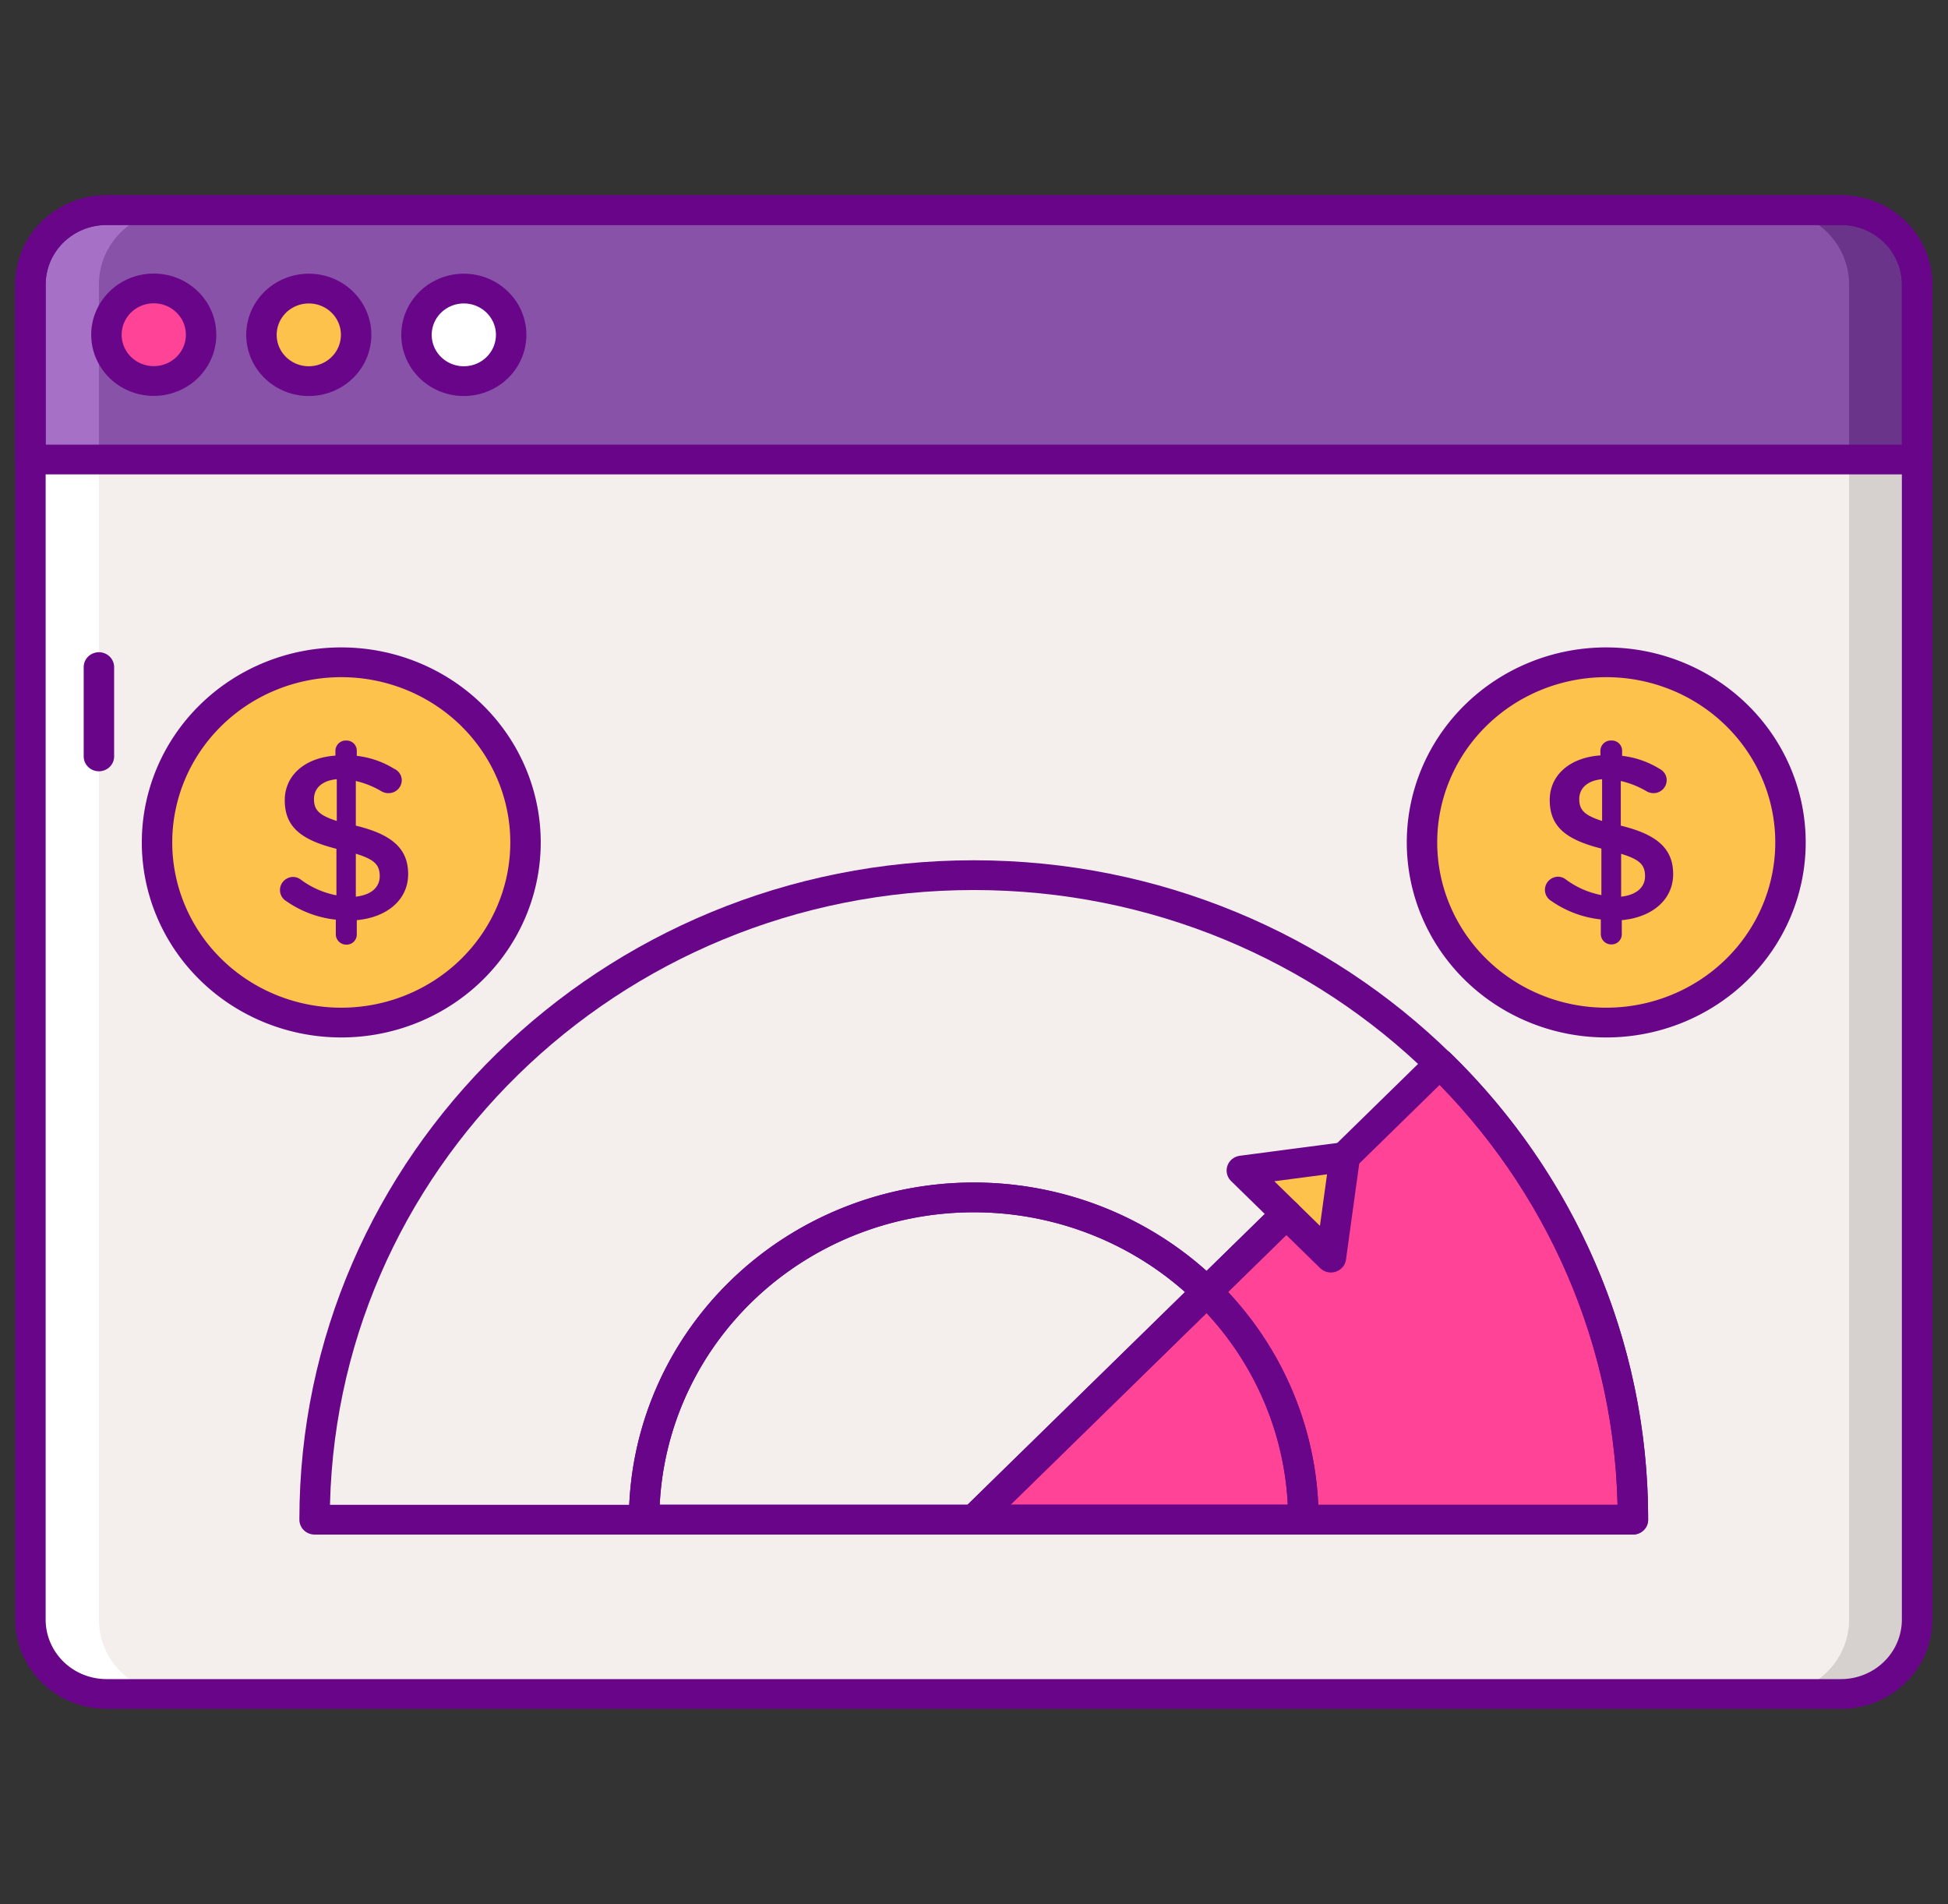 <svg xmlns="http://www.w3.org/2000/svg" xml:space="preserve" overflow="hidden" viewBox="0 0 44 43"><rect x="0" y="0" width="44" height="43" fill="#333333" stroke="none"/><path d="M41.594 4.745c.95 0 1.719.752 1.719 1.68v30.149c0 .927-.77 1.68-1.72 1.68H2.407c-.949 0-1.718-.753-1.718-1.68V6.424c0-.927.769-1.679 1.718-1.679Z" fill="#F4EFED"/><path d="M41.594 4.745h-1.547c.95 0 1.719.752 1.719 1.68v30.15c0 .928-.77 1.68-1.719 1.68h1.547c.95 0 1.719-.752 1.719-1.68V6.425c0-.928-.77-1.68-1.72-1.68Z" fill="#D6D1CF"/><path d="M2.406 4.745h1.547c-.95 0-1.719.752-1.719 1.68v30.15c0 .928.77 1.68 1.72 1.68H2.405c-.949 0-1.718-.752-1.718-1.68V6.425c0-.928.769-1.68 1.718-1.68Z" fill="#FFF"/><path d="M41.594 4.745H2.406c-.949 0-1.718.752-1.718 1.68v3.952h42.625V6.425c0-.928-.77-1.68-1.72-1.68Z" fill="#8852A8"/><path d="M41.594 4.745h-1.547c.95 0 1.719.752 1.719 1.68v3.952h1.547V6.425c0-.928-.77-1.68-1.72-1.68Z" fill="#6A348A"/><path d="M2.406 4.745h1.547c-.95 0-1.719.752-1.719 1.68v3.952H.688V6.425c0-.928.769-1.68 1.718-1.68Z" fill="#A670C6"/><path d="M40.648 4.745H2.352a1.68 1.68 0 0 0-1.68 1.68v3.952h41.656V6.425a1.68 1.68 0 0 0-1.68-1.68Z" fill="none" stroke="#690589" stroke-linecap="round" stroke-linejoin="round" stroke-width=".672" transform="scale(1.023 1)"/><path d="M40.648 4.745c.928 0 1.68.752 1.68 1.68v30.149a1.68 1.68 0 0 1-1.68 1.68H2.352a1.68 1.68 0 0 1-1.68-1.68V6.424a1.68 1.68 0 0 1 1.68-1.679Z" fill="none" stroke="#690589" stroke-linecap="round" stroke-linejoin="round" stroke-width=".672" transform="scale(1.023 1)"/><path d="M11.873 19.03c0 2.246-1.864 4.067-4.163 4.067-2.299 0-4.162-1.821-4.162-4.068s1.863-4.068 4.162-4.068c2.3 0 4.163 1.821 4.163 4.068Z" fill="#FCC24C"/><path d="M7.826 16.723a.23.23 0 0 1 .233.225v.121c.3.034.59.134.844.292.103.046.17.146.172.257a.296.296 0 0 1-.299.293h-.01a.317.317 0 0 1-.164-.05 2.009 2.009 0 0 0-.565-.224v1.008c.828.201 1.182.525 1.182 1.096 0 .572-.469.975-1.16 1.038v.32a.229.229 0 0 1-.225.233h-.008a.235.235 0 0 1-.241-.228v-.336a2.394 2.394 0 0 1-1.117-.417.292.292 0 0 1-.1-.406.304.304 0 0 1 .253-.142.297.297 0 0 1 .172.06c.237.177.513.299.806.355v-1.05c-.796-.201-1.167-.493-1.167-1.096 0-.57.464-.963 1.144-1.008v-.113a.235.235 0 0 1 .25-.228Zm-.219 1.816v-.943c-.344.032-.515.214-.515.447 0 .234.096.363.515.496Zm.43.74v.97c.344-.039.54-.209.54-.464s-.12-.378-.54-.506Z" fill="#690589"/><path d="M11.603 19.024a4.068 4.068 0 1 1-8.136 0 4.068 4.068 0 0 1 8.136 0Z" fill="none" stroke="#690589" stroke-linecap="round" stroke-linejoin="round" stroke-width=".672" transform="scale(1.023 1)"/><path d="M40.453 19.03c0 2.246-1.864 4.067-4.163 4.067-2.3 0-4.163-1.821-4.163-4.068s1.864-4.068 4.163-4.068c2.299 0 4.163 1.821 4.163 4.068Z" fill="#FCC24C"/><path d="M36.405 16.723a.23.23 0 0 1 .234.225v.121c.3.034.589.134.844.292.1.049.163.148.163.257a.296.296 0 0 1-.3.293h-.004a.317.317 0 0 1-.164-.05 2.018 2.018 0 0 0-.569-.224v1.008c.829.201 1.183.525 1.183 1.096 0 .572-.47.975-1.16 1.038v.32a.23.23 0 0 1-.23.228h-.004a.235.235 0 0 1-.24-.228v-.336a2.393 2.393 0 0 1-1.118-.417.292.292 0 0 1-.1-.406.304.304 0 0 1 .253-.142.296.296 0 0 1 .172.06c.237.177.513.299.806.355v-1.05c-.796-.201-1.167-.493-1.167-1.096 0-.57.464-.963 1.145-1.008v-.113a.235.235 0 0 1 .256-.223Zm-.218 1.816v-.943c-.344.032-.516.214-.516.447 0 .234.096.363.516.496Zm.43.74v.97c.343-.039.54-.209.54-.464s-.121-.378-.548-.506Z" fill="#690589"/><path d="M39.533 19.024a4.068 4.068 0 1 1-8.136 0 4.068 4.068 0 0 1 8.136 0Z" fill="none" stroke="#690589" stroke-linecap="round" stroke-linejoin="round" stroke-width=".672" transform="scale(1.023 1)"/><path d="M4.543 7.559c0 .577-.479 1.044-1.07 1.044-.59 0-1.068-.467-1.068-1.044s.478-1.045 1.069-1.045h.001c.59 0 1.068.467 1.068 1.043v.002Z" fill="#FF4397"/><path d="M8.046 7.559A1.057 1.057 0 0 1 6.98 8.607a1.057 1.057 0 0 1-1.073-1.042 1.057 1.057 0 0 1 1.066-1.048h.005c.589 0 1.067.466 1.068 1.042Z" fill="#FCC24C"/><path d="M11.548 7.559a1.057 1.057 0 0 1-1.065 1.048A1.057 1.057 0 0 1 9.41 7.565a1.057 1.057 0 0 1 1.074-1.048 1.055 1.055 0 0 1 1.064 1.042Z" fill="#FFF"/><path d="M4.44 7.559a1.045 1.045 0 1 1-1.045-1.045h.001c.576 0 1.043.467 1.043 1.043v.002Zm3.423 0a1.045 1.045 0 1 1-1.049-1.042h.006c.575 0 1.042.466 1.043 1.042Zm3.423 0a1.045 1.045 0 1 1-2.09.006 1.045 1.045 0 0 1 2.09-.006Zm-9.102 7.506v2.016" fill="none" stroke="#690589" stroke-linecap="round" stroke-linejoin="round" stroke-width=".672" transform="scale(1.023 1)"/><path d="M32.53 24.02 22 34.318h14.893c.007-3.864-1.563-7.57-4.362-10.298Z" fill="#FF4397"/><path d="M31.791 24.02 21.5 34.318h14.554a14.507 14.507 0 0 0-4.263-10.298Z" fill="none" stroke="#690589" stroke-linecap="round" stroke-linejoin="round" stroke-width=".672" transform="scale(1.023 1)"/><path d="M28.778 34.318a7.278 7.278 0 0 0-14.556 0Z" fill="none" stroke="#690589" stroke-linecap="round" stroke-linejoin="round" stroke-width=".672" transform="scale(1.023 1)"/><path d="M28.778 34.318a7.278 7.278 0 0 0-14.556 0Z" fill="none" stroke="#690589" stroke-linecap="round" stroke-linejoin="round" stroke-width=".672" transform="scale(1.023 1)"/><path d="m29.062 27.416-1.005-.983 1.162-.153 1.163-.152-.156 1.135-.156 1.137-1.008-.984Z" fill="#FCC24C"/><path d="m21.5 34.318 6.902-6.902m7.652 6.902c0-8.038-6.516-14.555-14.554-14.555S6.946 26.28 6.946 34.318Z" fill="none" stroke="#690589" stroke-linecap="round" stroke-linejoin="round" stroke-width=".672" transform="scale(1.023 1)"/><path d="m28.402 27.416-.983-.983 1.136-.153 1.137-.152-.153 1.135-.153 1.137-.984-.984Z" fill="none" stroke="#690589" stroke-linecap="round" stroke-linejoin="round" stroke-width=".672" transform="scale(1.023 1)"/></svg>